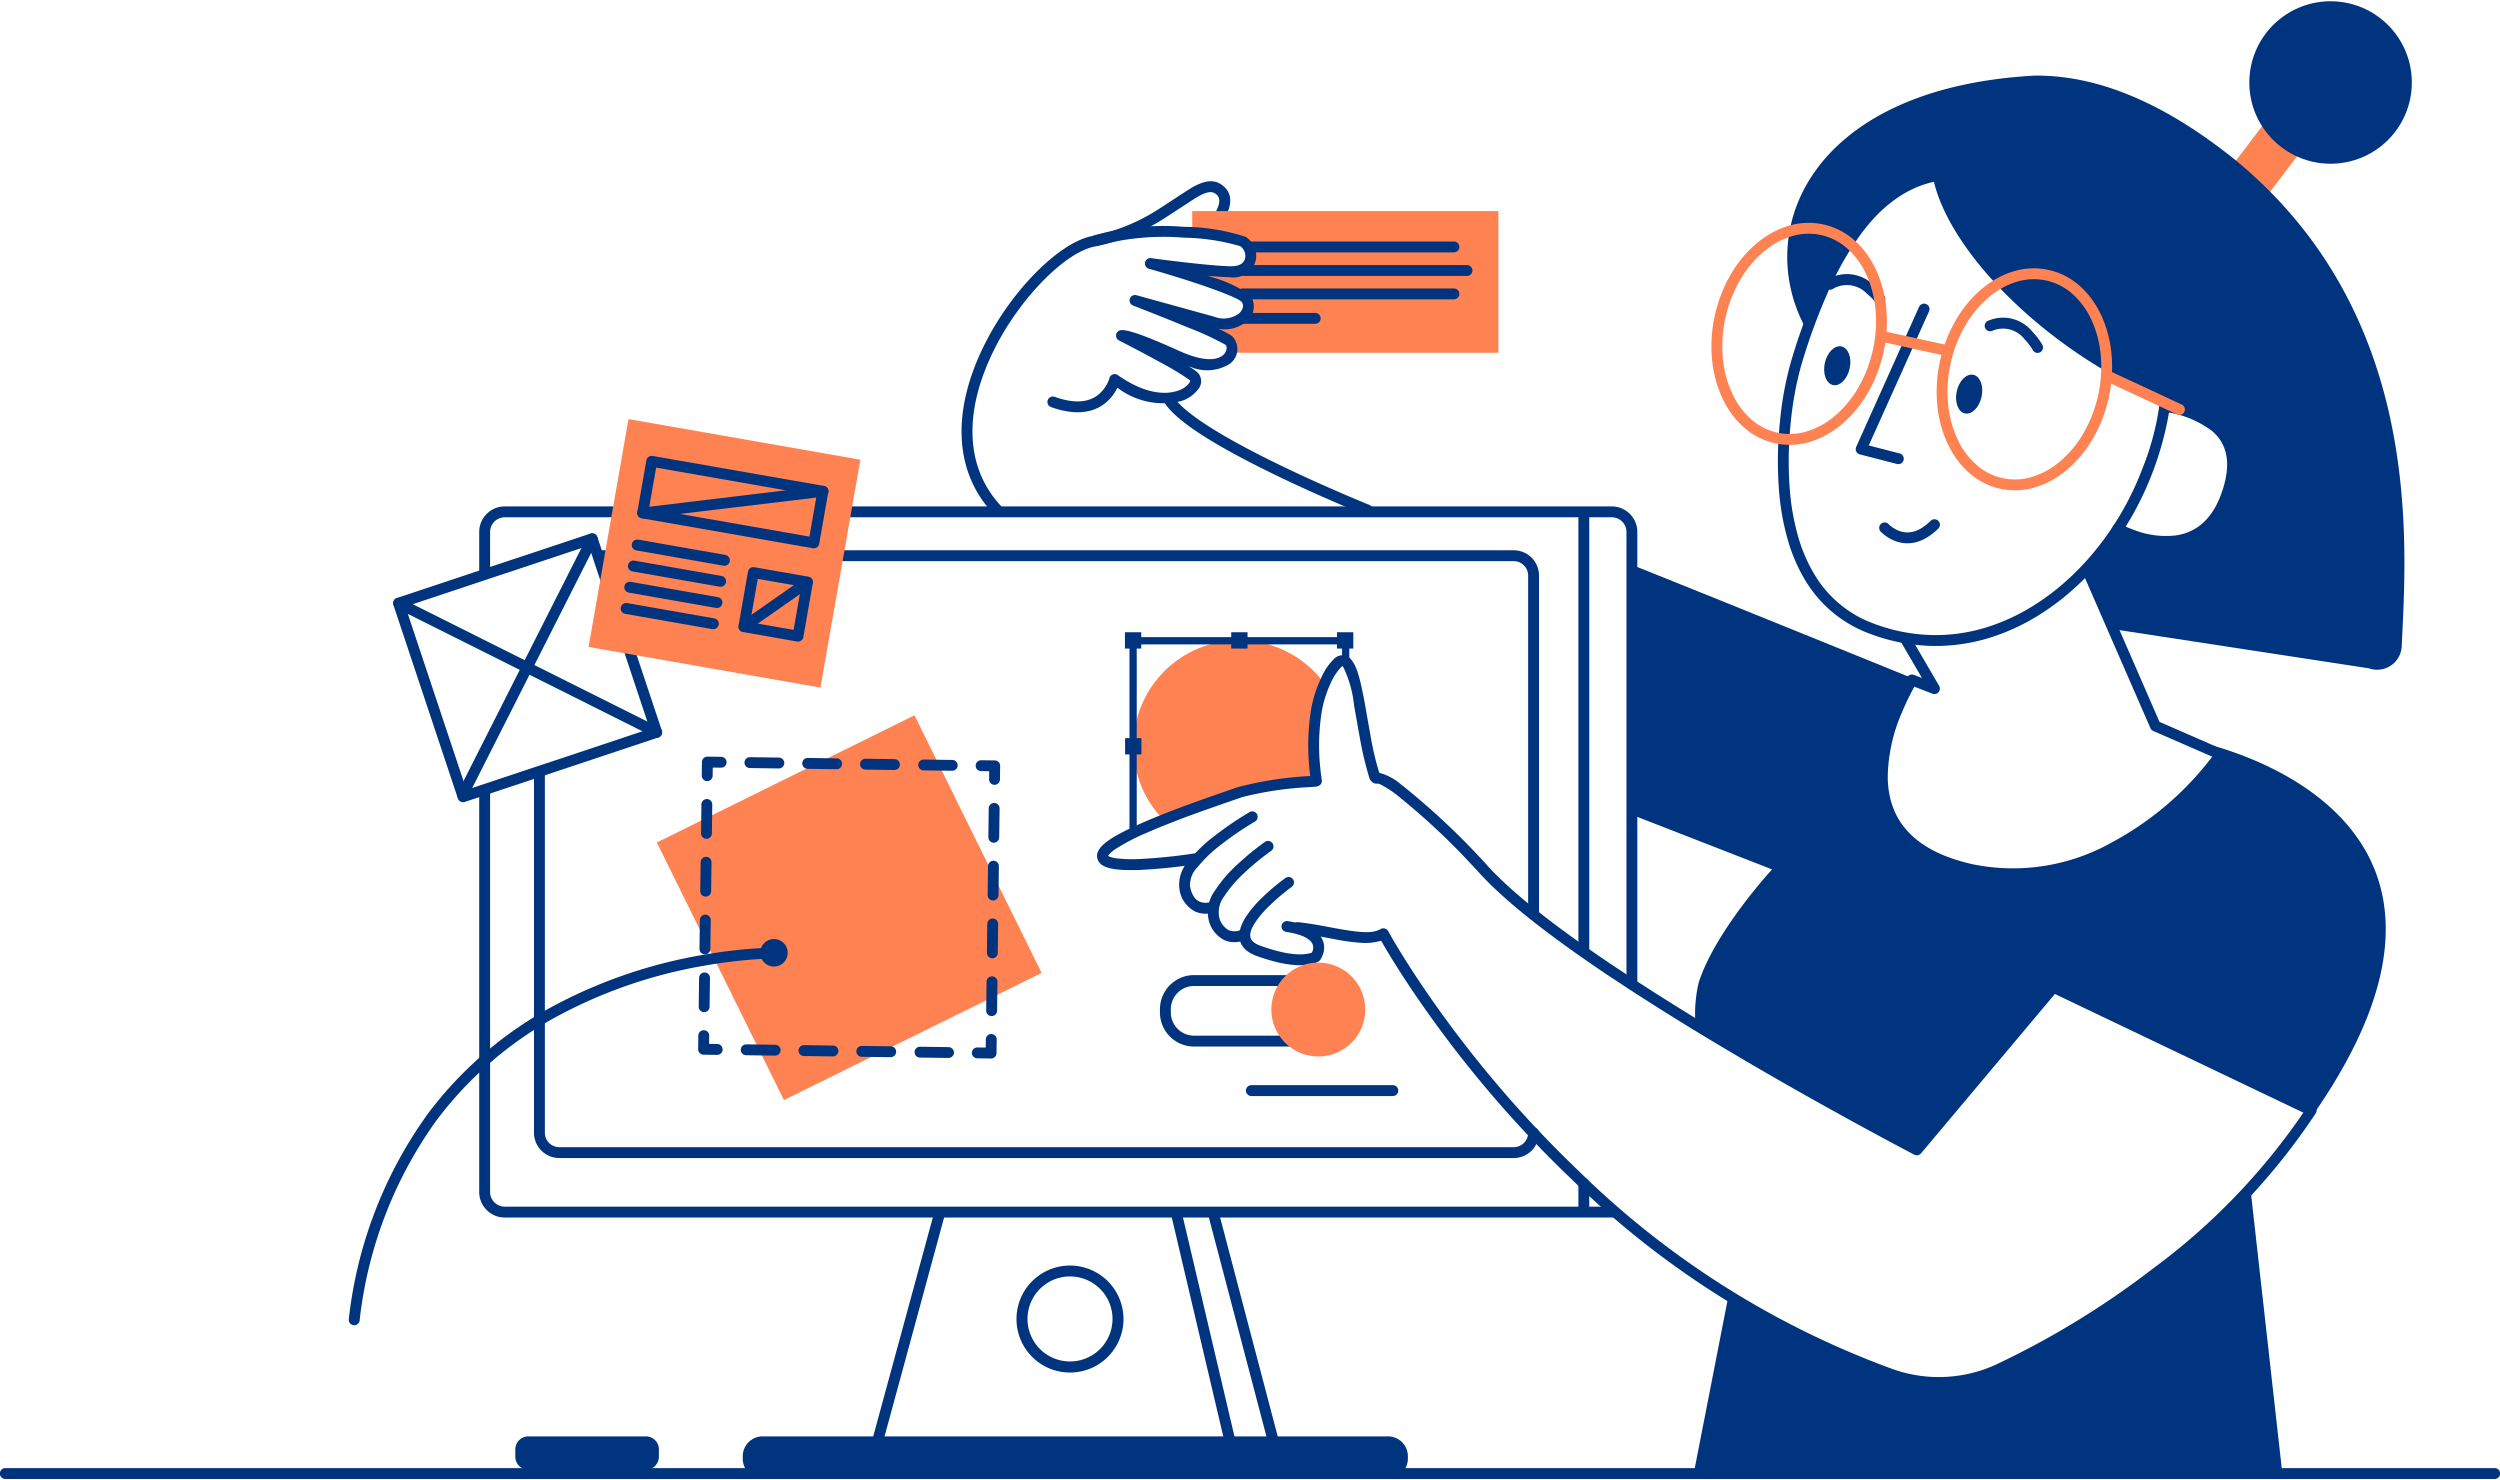 <svg xmlns="http://www.w3.org/2000/svg" width="211.159" height="124.966" viewBox="0 0 211.159 124.966">
  <g id="designer_outline" data-name="designer/outline" transform="translate(0.322)">
    <g id="designer_outline-2" data-name="designer/outline" transform="translate(-0.322 0.107)">
      <g id="designer_outline-3" data-name="designer_outline" transform="translate(0)">
        <g id="hand_with_text_1_" transform="translate(81.216 15.201)">
          <path id="hand_11_" d="M.215.07A.46.46,0,0,1,.849.215c.794,1.264,3.517,3.045,7.57,5.093C11.272,6.75,14.4,8.14,17.426,9.392a.459.459,0,1,1-.351.849C14.027,8.981,10.882,7.582,8,6.128L7.753,6C3.675,3.924.972,2.139.07.7A.459.459,0,0,1,.215.07Z" transform="translate(17.032 17.955)" fill="#01347e"/>
          <path id="hand_10_" d="M19.535.492C20.6-.1,21.4-.188,22.107.4c.817.683.737,1.685.053,2.825a.46.46,0,0,1-.788-.473c.48-.8.522-1.332.145-1.647-.347-.29-.761-.246-1.535.185l-.044.025c-.491.288-2.449,1.607-3.077,1.985a16.713,16.713,0,0,1-5.64,2.221C8.8,5.993,5,9.766,2.808,14.115.19,19.3.193,24.209,3.482,27.589a.46.46,0,0,1-.659.641C-.786,24.52-.789,19.2,1.987,13.7c2.311-4.578,6.3-8.545,9.061-9.077a15.812,15.812,0,0,0,5.339-2.106l.066-.04c.676-.416,2.584-1.7,3.058-1.972Z" transform="translate(0 0)" fill="#01347e"/>
          <path id="Path" d="M0,0V1.838a15.4,15.4,0,0,1,4.274.735c.965.551,1.118,2.634-1.134,2.558C2.283,5.1,1.134,4.993.015,4.87v.643a17.789,17.789,0,0,1,4.5,1.868c.8.934-.536,2.7-2.819,1.976L.015,8.9v.6a22.372,22.372,0,0,1,3.079,1.44.931.931,0,0,1,.2,1.026H25.861V0H0Z" transform="translate(19.484 2.518)" fill="#ff8253"/>
          <g id="lines_of_text_1_" transform="translate(23.298 5.09)">
            <path id="Path-2" data-name="Path" d="M6.5,0a.459.459,0,0,1,.027.918H.46A.459.459,0,0,1,.433,0H6.5Z" transform="translate(0.061 6.034)" fill="#01347e"/>
            <path id="Path-3" data-name="Path" d="M18.277,0A.459.459,0,0,1,18.3.918H.46A.459.459,0,0,1,.433,0H18.277Z" transform="translate(0 3.966)" fill="#01347e"/>
            <path id="Path-4" data-name="Path" d="M19.258,0a.459.459,0,0,1,.027.918H.46A.459.459,0,0,1,.433,0H19.258Z" transform="translate(0.123 1.991)" fill="#01347e"/>
            <path id="Path-5" data-name="Path" d="M17.756,0a.459.459,0,0,1,.027.918H.46A.459.459,0,0,1,.433,0H17.756Z" transform="translate(0.521 0)" fill="#01347e"/>
          </g>
          <g id="fingers_1_" transform="translate(7.258 3.802)">
            <path id="Path-6" data-name="Path" d="M3.978.76A21.649,21.649,0,0,1,11.432.041l.15.008a17.151,17.151,0,0,1,5.146.841A1.916,1.916,0,0,1,17.589,2.9,1.963,1.963,0,0,1,15.351,4.3L15.18,4.3c-.437-.019-.958-.056-1.548-.108l-.072-.006.354.124a10.762,10.762,0,0,1,3.163,1.471l.018.02a1.592,1.592,0,0,1-.3,2.247,2.835,2.835,0,0,1-2.307.622l-.058-.008.188.088a6.6,6.6,0,0,1,.954.518l.037.029a1.542,1.542,0,0,1-.26,2.353,3.612,3.612,0,0,1-3.3.216l-.1-.031.117.074a6,6,0,0,1,.555.391l.021.018a1.045,1.045,0,0,1,.087,1.445,2.805,2.805,0,0,1-1.479,1.014,6.383,6.383,0,0,1-5.273-1.083L5.9,13.644l-.035.071a3.886,3.886,0,0,1-.378.6l-.057.072C4.388,15.676,2.689,16.127.3,15.274a.459.459,0,1,1,.31-.865c2.021.723,3.307.382,4.1-.6a2.99,2.99,0,0,0,.415-.686c.028-.065.052-.125.071-.181l.014-.04c.012-.036.018-.059.02-.066a.46.46,0,0,1,.712-.264c1.957,1.386,3.72,1.752,5.023,1.333a1.919,1.919,0,0,0,1-.653.431.431,0,0,0,.087-.211v-.011a.008.008,0,0,0,0-.005l-.04-.033A23.283,23.283,0,0,0,9.541,11.5l-.392-.215c-.6-.329-1.247-.671-1.894-1.011l-.431-.225-.783-.405a.459.459,0,0,1-.02-.807.5.5,0,0,1,.152-.056L6.2,8.777c.464-.067,1.727.327,4.425,1.526l.546.245c1.788.809,3.008.842,3.616.373.375-.289.423-.764.242-.913a24.711,24.711,0,0,0-3.181-1.464l-.5-.208-.135-.055c-.786-.322-1.623-.657-2.465-.989l-.7-.276-.825-.321a.46.46,0,0,1,.261-.878l.027.007L14.049,7.63l.016,0a2.153,2.153,0,0,0,2.118-.271c.359-.323.426-.718.212-.969-.37-.435-3.978-1.71-7.833-2.8a.46.46,0,0,1,.159-.9l.751.1.093.012c.629.081,1.289.163,1.951.239l.409.046.6.065.416.043c.99.1,1.822.163,2.444.184.81.028,1.216-.245,1.308-.679a1,1,0,0,0-.418-1.02A17.927,17.927,0,0,0,11.533.966a21.039,21.039,0,0,0-7.268.667A.459.459,0,1,1,3.978.76Z" transform="translate(0 0)" fill="#01347e"/>
          </g>
        </g>
        <path id="shirt_4_" d="M50.158,15.605c-.6-.2-1.731-.475-3.187-.812l2.85,1.24c-4.428,6.08-12.563,11.608-21.019,9.725C15.933,22.9,23.3,10.521,23.746,9.74l1.9.75-.077-.153C24.221,9.786,6.312,2.512,0,0,.2.061.184,21.18.184,21.18l11.751,4.579s-4.78,5.161-6.2,9.556a11.776,11.776,0,0,0-.276,3.538C14.907,44.626,24.16,49.435,24.16,49.435L35.7,35.7,57.482,46.1c-6.634,10.582-19.549,18.791-26.519,21.93a12.057,12.057,0,0,1-8.947.368A69.026,69.026,0,0,1,8.258,61.717L5.316,76.771l49.7-.123L52.38,53.11C74.3,28.255,59.458,18.622,50.158,15.605Z" transform="translate(137.744 47.567)" fill="#01347e"/>
        <path id="neck_3_" d="M17.6.038a.46.46,0,0,1,.593.213L18.2.276,23.875,13.3l5.35,2.332a.459.459,0,0,1,.2.668l-.016.023a27.242,27.242,0,0,1-9.163,7.985A17.921,17.921,0,0,1,7.922,26.223C2.546,25.028.083,22.11,0,18.049a14.97,14.97,0,0,1,1.3-5.96c.255-.614.528-1.189.808-1.726.1-.2.2-.376.3-.547L2.47,9.7l.1-.168a.46.46,0,0,1,.539-.211l.027.009.676.262L2.094,6.648a.459.459,0,0,1,.142-.613L2.26,6.02a.46.46,0,0,1,.614.142l.015.024,2.375,4.074a.46.46,0,0,1-.54.668L4.7,10.919l-1.53-.592-.012.021c-.062.111-.124.226-.188.348l-.049.093c-.268.514-.529,1.065-.774,1.653A14.1,14.1,0,0,0,.921,18.031c.072,3.632,2.232,6.191,7.2,7.3a17.012,17.012,0,0,0,11.7-1.835A26.275,26.275,0,0,0,28.3,16.28l.031-.041-4.984-2.173a.46.46,0,0,1-.224-.209l-.014-.028L17.359.643A.459.459,0,0,1,17.6.038Z" transform="translate(158.524 47.566)" fill="#01347e"/>
        <g id="computer_screen_2_" transform="translate(40.476 42.666)">
          <path id="Path-7" data-name="Path" d="M5.378.339a.46.46,0,0,1,.893.215L6.265.58l-5.2,19.114H33.507L28.5.653A.459.459,0,0,1,28.8.1l.026-.008a.46.46,0,0,1,.554.3l.008.026,5.163,19.618a.459.459,0,0,1-.417.576H.46a.46.46,0,0,1-.45-.554l.006-.027Z" transform="translate(33.076 59.205)" fill="#01347e"/>
          <path id="Oval" d="M4.519,9.036A4.519,4.519,0,0,1,2.76.355,4.519,4.519,0,0,1,6.279,8.681,4.492,4.492,0,0,1,4.519,9.036Zm0-8.117a3.59,3.59,0,1,0,1.4.283A3.579,3.579,0,0,0,4.519.919Z" transform="translate(45.379 64.121)" fill="#01347e"/>
          <path id="Path-8" data-name="Path" d="M.354.012A.46.46,0,0,1,.9.328L.907.354,5.411,19.5a.46.46,0,0,1-.888.236l-.007-.026L.012.565A.459.459,0,0,1,.354.012Z" transform="translate(58.416 59.205)" fill="#01347e"/>
          <path id="Path-9" data-name="Path" d="M95.675,0a2.16,2.16,0,0,1,2.144,2.1V40.369a.46.46,0,0,1-.918.027V2.144A1.241,1.241,0,0,0,95.712.919H2.145A1.241,1.241,0,0,0,.92,2.106V5.544A.46.46,0,0,1,0,5.571V2.144A2.16,2.16,0,0,1,2.1,0H95.675Z" transform="translate(0 0)" fill="#01347e"/>
          <path id="Path-10" data-name="Path" d="M.46,0A.46.46,0,0,1,.918.432V34.366A1.241,1.241,0,0,0,2.107,35.59H95.67l.013,0h.01a1.038,1.038,0,0,1,.151-.012.459.459,0,0,1,.027.918h-.031l-.071.009a.639.639,0,0,1-.077.006H2.145A2.16,2.16,0,0,1,0,34.413V.459A.46.46,0,0,1,.46,0Z" transform="translate(0 23.554)" fill="#01347e"/>
          <path id="Path-11" data-name="Path" d="M77.689,0a2.139,2.139,0,0,1,2.144,2.1V30.767a.46.46,0,0,1-.918.027V2.144A1.22,1.22,0,0,0,77.727.919H.46A.459.459,0,0,1,.433,0H77.689Z" transform="translate(9.682 3.706)" fill="#01347e"/>
          <path id="Path-12" data-name="Path" d="M.46,0A.46.46,0,0,1,.918.432V30.843a1.22,1.22,0,0,0,1.187,1.225H82.745a1.22,1.22,0,0,0,1.225-1.187v-.038a.46.46,0,0,1,.919,0,2.139,2.139,0,0,1-2.1,2.143H2.145A2.139,2.139,0,0,1,0,30.891V.459A.46.46,0,0,1,.46,0Z" transform="translate(4.627 22.053)" fill="#01347e"/>
          <path id="Path-13" data-name="Path" d="M.46,0A.46.46,0,0,1,.918.432V2.358A.46.46,0,0,1,0,2.385V.459A.46.46,0,0,1,.46,0Z" transform="translate(92.841 56.725)" fill="#01347e"/>
          <path id="Path-14" data-name="Path" d="M.46,0A.46.46,0,0,1,.918.432V37.107A.46.46,0,0,1,0,37.134V.459A.46.46,0,0,1,.46,0Z" transform="translate(92.841 0.459)" fill="#01347e"/>
        </g>
        <g id="circle_1_" transform="translate(95.016 53.294)">
          <g id="Group" transform="translate(0.015 0)">
            <path id="Path-15" data-name="Path" d="M15.259,11.853C11.4,11.9,5.806,13.6,2.5,15.115a8.926,8.926,0,1,1,13.6-11.5C14.585,5.973,15.458,9.817,15.259,11.853Z" transform="translate(0.72 0.704)" fill="#ff8253"/>
            <rect id="Rectangle" width="1.379" height="1.378" transform="translate(0 8.944)" fill="#01347e"/>
            <rect id="Rectangle-2" data-name="Rectangle" width="1.379" height="1.378" transform="translate(8.962)" fill="#01347e"/>
          </g>
          <path id="Path-16" data-name="Path" d="M18.262,0a.306.306,0,0,1,.306.283V2.1a.306.306,0,0,1-.612.023V.612H.613V16.54a.306.306,0,0,1-.284.305H.306A.306.306,0,0,1,0,16.562V.306A.306.306,0,0,1,.284,0H18.262Z" transform="translate(0.383 0.413)" fill="#01347e"/>
          <rect id="Rectangle-3" data-name="Rectangle" width="1.379" height="1.378" transform="translate(0 0)" fill="#01347e"/>
          <rect id="Rectangle-4" data-name="Rectangle" width="1.379" height="1.378" transform="translate(17.909 0)" fill="#01347e"/>
        </g>
        <path id="keyboard_2_" d="M54.494,3.568H1.685A1.68,1.68,0,0,1,0,1.884v-.2A1.68,1.68,0,0,1,1.685,0H54.494a1.68,1.68,0,0,1,1.685,1.685v.2A1.69,1.69,0,0,1,54.494,3.568Z" transform="translate(62.736 121.214)" fill="#01347e"/>
        <g id="hand_5_" transform="translate(92.66 55.24)">
          <path id="Path-17" data-name="Path" d="M2.244.245A.954.954,0,0,1,3.679.429c.445.565.727,1.6,1.116,3.739l.392,2.215.052.287a25.625,25.625,0,0,0,.824,3.474.46.46,0,0,1-.871.293L5.147,10.3a27.469,27.469,0,0,1-.811-3.46l-.1-.534c-.1-.585-.281-1.6-.316-1.788l-.049-.271a9.668,9.668,0,0,0-.9-3.231L2.914.942c-.026-.032-.033-.03-.069,0l-.04.032A4.681,4.681,0,0,0,1.83,2.508a9.281,9.281,0,0,0-.736,2.555,18.446,18.446,0,0,0-.059,4.621l.019.174c.016.142.033.273.049.395l.026.18.018.117a.46.46,0,0,1-.906.156l-.018-.113c-.006-.039-.013-.086-.02-.139-.028-.2-.056-.424-.082-.674A19.325,19.325,0,0,1,.186,4.924,10.176,10.176,0,0,1,1,2.116l.075-.157A4.885,4.885,0,0,1,2.244.245Z" transform="translate(17.839 0)" fill="#01347e"/>
          <path id="hand_7_" d="M9.619,1.741,11.87.96A29.842,29.842,0,0,1,18.346,0a.459.459,0,1,1,.069.916l-.483.038a28.75,28.75,0,0,0-5.664.84l-2.4.832-.612.217c-.869.309-1.674.6-2.443.9l-.342.132c-.788.306-1.508.6-2.155.882l-.138.06A17.438,17.438,0,0,0,1.615,6.145,2.835,2.835,0,0,0,1,6.663a.615.615,0,0,0-.059.087l0,.009.007.005A.5.5,0,0,0,1,6.8l.024.012a2.212,2.212,0,0,0,.572.149,11.4,11.4,0,0,0,2.038.061,45.2,45.2,0,0,0,4.78-.5.459.459,0,1,1,.14.908l-.35.053a44.846,44.846,0,0,1-4.533.461l-.248.009C1.446,8.006.317,7.807.054,7.06-.29,6.09,1.026,5.2,3.805,3.977c.788-.348,1.683-.711,2.677-1.092.9-.343,1.838-.687,2.871-1.051Z" transform="translate(0 10.184)" fill="#01347e"/>
          <path id="hand_6_" d="M7.308,0h.018A4.594,4.594,0,0,1,9.239,1.039l.163.122a61.338,61.338,0,0,1,6.715,6.286l.1.107.014.015c2.048,2.351,5.8,5.322,10.923,8.759l.156.1c1.947,1.3,4.068,2.657,6.335,4.051,4.073,2.5,8.428,5.024,12.793,7.44l.485.268c1.453.8,2.81,1.539,4.043,2.2l.843.45.822.434,11.3-13.454a.46.46,0,0,1,.523-.131l.027.012,21.77,10.4a.459.459,0,0,1,.192.658A54.417,54.417,0,0,1,73.205,42.642a72.952,72.952,0,0,1-13.482,8.222,12.513,12.513,0,0,1-9.288.382A75.02,75.02,0,0,1,23.522,34.27,97.369,97.369,0,0,1,11.4,20.221c-1.19-1.677-2.214-3.235-3.071-4.634l-.187-.308q-.272-.45-.492-.83l-.152-.264-.038.013a4.8,4.8,0,0,1-1.785.156l-.089-.006a18.168,18.168,0,0,1-2.167-.319L2.39,13.838c-.231-.043-.419-.076-.608-.109l-.052-.009c-.492-.083-.919-.144-1.318-.185a.459.459,0,1,1,.093-.914c.386.039.793.1,1.252.172l.232.039c.228.039.46.082.768.139l.49.092c2.52.47,3.456.532,4.172.16l.048-.026a.46.46,0,0,1,.613.159l.019.033.057.1q.068.121.159.281l.173.3q.271.464.62,1.035c.847,1.382,1.86,2.922,3.037,4.582A96.458,96.458,0,0,0,24.157,33.605,74.115,74.115,0,0,0,50.74,50.38a11.594,11.594,0,0,0,8.606-.353,72.044,72.044,0,0,0,13.3-8.115A54.5,54.5,0,0,0,85.266,28.894l.122-.188L64.407,18.685,53.1,32.149a.46.46,0,0,1-.538.125l-.026-.013-.6-.317-.852-.452-.714-.381c-1.191-.638-2.494-1.347-3.884-2.114-4.539-2.5-9.078-5.124-13.316-7.73-2.182-1.342-4.229-2.647-6.119-3.906L26.8,17.2c-5.16-3.453-8.97-6.45-11.13-8.875l-.124-.141-.295-.307A57.871,57.871,0,0,0,8.746,1.817l-.052-.039A7.95,7.95,0,0,0,7.466,1,1.735,1.735,0,0,0,7.3.93L7.265.919H7.078A.46.46,0,0,1,6.619.486V.459A.46.46,0,0,1,7.051,0h.257Z" transform="translate(16.496 9.923)" fill="#01347e"/>
          <path id="Path-18" data-name="Path" d="M6.594.23a.459.459,0,0,1-.145.613L6.227.975,6.188,1c-.192.116-.407.25-.639.4-.661.426-1.322.889-1.938,1.37A11.844,11.844,0,0,0,1.543,4.745,2.156,2.156,0,0,0,.934,6.289c.14.775.437,1.179.837,1.344a1.347,1.347,0,0,0,.777.057l.058-.013.041-.011a.459.459,0,1,1,.3.87l-.04.013c-.045.013-.1.028-.174.043a2.235,2.235,0,0,1-1.31-.109,2.48,2.48,0,0,1-1.39-2.03A2.948,2.948,0,0,1,.814,4.185,12.679,12.679,0,0,1,3.045,2.045c.639-.5,1.323-.978,2.006-1.418L5.227.514c.144-.091.281-.176.409-.255L5.865.121l.1-.06A.46.46,0,0,1,6.594.23Z" transform="translate(6.915 13.185)" fill="#01347e"/>
          <path id="Path-19" data-name="Path" d="M5.482.2a.459.459,0,0,1-.115.64L5.238.929,5.176.974c-.155.113-.328.244-.515.39C4.128,1.779,3.595,2.23,3.1,2.7A10.546,10.546,0,0,0,1.414,4.659,2.243,2.243,0,0,0,.954,6.3a1.652,1.652,0,0,0,.855,1.249,1.3,1.3,0,0,0,.819.031c.052-.014.092-.026.115-.035l.018-.007a.459.459,0,1,1,.365.843,1.911,1.911,0,0,1-.267.088,2.182,2.182,0,0,1-1.4-.071A2.532,2.532,0,0,1,.063,6.53,3.06,3.06,0,0,1,.635,4.172,11.4,11.4,0,0,1,2.466,2.033c.52-.492,1.075-.962,1.63-1.395L4.239.528c.14-.108.272-.207.394-.3l.1-.07.112-.08A.46.46,0,0,1,5.482.2Z" transform="translate(9.339 15.682)" fill="#01347e"/>
          <path id="Path-20" data-name="Path" d="M4.53.192a.459.459,0,0,1-.082.623L4.306.921,4.275.944c-.123.092-.26.2-.408.317-.422.338-.845.7-1.238,1.082A9.078,9.078,0,0,0,1.376,3.787C.681,4.833.753,5.429,1.77,5.8c2.067.75,3.443.859,4.252.62l.052-.016.052-.018.016-.034.011-.024a.8.8,0,0,0,0-.726c-.231-.416-.913-.771-2.2-.968a.459.459,0,1,1,.139-.908c1.542.235,2.471.719,2.866,1.43A1.689,1.689,0,0,1,7,6.688,1.775,1.775,0,0,1,6.832,7a.46.46,0,0,1-.121.119,1.614,1.614,0,0,1-.428.183c-1.014.3-2.587.174-4.827-.638-1.675-.612-1.83-1.9-.845-3.386a9.94,9.94,0,0,1,1.38-1.6c.415-.4.858-.784,1.3-1.138C3.4.455,3.509.372,3.607.3L3.755.185l.134-.1A.46.46,0,0,1,4.53.192Z" transform="translate(12.018 18.729)" fill="#01347e"/>
        </g>
        <path id="line_8_" d="M210.7,0a.459.459,0,0,1,.027.918H.46A.459.459,0,0,1,.433,0H210.7Z" transform="translate(0 123.894)" fill="#01347e"/>
        <g id="head_3_" transform="translate(142.783)">
          <path id="face_3_" d="M13.327,40.327h0a15.743,15.743,0,0,1-5.565-1.036,10.6,10.6,0,0,1-5.381-4.4,14.021,14.021,0,0,1-1.5-3.383,20.923,20.923,0,0,1-.764-4.06,32.1,32.1,0,0,1,.059-6.062,28.244,28.244,0,0,1,.951-5.136l.09-.3A50.021,50.021,0,0,1,3.63,9.542,26.056,26.056,0,0,1,6.382,4.854a16.2,16.2,0,0,1,1.5-1.73,12.381,12.381,0,0,1,1.59-1.337A10.219,10.219,0,0,1,11.152.83,9.411,9.411,0,0,1,12.915.24,9.818,9.818,0,0,1,15.09,0,12.691,12.691,0,0,1,18.2.411a25.168,25.168,0,0,1,4.521,1.682l.262.121c.287.133,1.065.5,1.483.7l.048.022.5.234c.466.217.838.382,1.169.52l.178.073c3.223,1.3,5.538,4.266,6.517,8.347a18.618,18.618,0,0,1,.463,3.1,22.122,22.122,0,0,1-.039,3.349,26.547,26.547,0,0,1-1.659,7.123,26.025,26.025,0,0,1-1.672,3.565A25.78,25.78,0,0,1,27.8,32.488,24.05,24.05,0,0,1,25.212,35.3a21.262,21.262,0,0,1-2.938,2.277,17.955,17.955,0,0,1-4.37,2.052A15.5,15.5,0,0,1,13.327,40.327ZM15.09.919a8.9,8.9,0,0,0-1.971.216,8.488,8.488,0,0,0-1.643.557A9.423,9.423,0,0,0,9.9,2.611,11.7,11.7,0,0,0,8.4,3.9,15.663,15.663,0,0,0,6.978,5.587a25.866,25.866,0,0,0-2.634,4.595,50.722,50.722,0,0,0-2.338,6.331l-.027.09a27.754,27.754,0,0,0-.9,4.943,31.131,31.131,0,0,0-.051,5.814,20.034,20.034,0,0,0,.713,3.827,13.161,13.161,0,0,0,1.388,3.165,9.71,9.71,0,0,0,4.953,4.08,14.826,14.826,0,0,0,5.241.977,14.589,14.589,0,0,0,4.318-.662A17.037,17.037,0,0,0,21.778,36.8,20.347,20.347,0,0,0,24.6,34.615a23.136,23.136,0,0,0,2.488-2.7,24.862,24.862,0,0,0,2.086-3.119,25.1,25.1,0,0,0,1.611-3.435A22.665,22.665,0,0,0,32.01,12.447a14.409,14.409,0,0,0-.871-2.619,11.527,11.527,0,0,0-1.3-2.228,9.523,9.523,0,0,0-1.715-1.762,8.659,8.659,0,0,0-2.108-1.222c-.375-.152-.773-.326-1.291-.566l-.352-.164-.35-.165-.006,0-.958-.453-.59-.276A24.823,24.823,0,0,0,17.975,1.3,11.788,11.788,0,0,0,15.09.919Z" transform="translate(7.382 14.127)" fill="#01347e"/>
          <g id="hair_6_" transform="translate(8.174)">
            <rect id="Rectangle-5" data-name="Rectangle" width="3.889" height="6.861" transform="translate(40.701 9.771) rotate(37.258)" fill="#ff8253"/>
            <ellipse id="Oval-2" data-name="Oval" cx="6.863" cy="6.861" rx="6.863" ry="6.861" transform="translate(39.029)" fill="#01347e"/>
            <path id="hair_7_" d="M37.895,7.168C32.916,3.155,27.125-.045,20.92,0,1.785,1.042-3.01,13.293,1.663,21.533h0c3.11-8.79,6.879-12.175,10.632-13C13.536,14.993,22.33,23.6,31.951,27.459l-.046.276c2.773.7,6.848,2.558,5.316,7.351-2.114,6.631-8.564,3.706-9.376,3.308a23.436,23.436,0,0,1-2.467,3.139L27.814,46.8l21.31,3.262A2.078,2.078,0,0,0,51.9,48.21C52.3,39.527,53.813,20.307,37.895,7.168Z" transform="translate(0 6.278)" fill="#01347e"/>
          </g>
          <path id="ear_3_" d="M4.007.373A.46.46,0,0,1,4.544.008a9.184,9.184,0,0,1,4.5,1.855c1.517,1.326,1.975,3.273,1.141,5.888-.875,2.731-2.511,4.168-4.661,4.5a8.235,8.235,0,0,1-3.982-.487C1.195,11.641.88,11.511.6,11.38l-.119-.057c-.11-.053-.192-.1-.244-.125a.459.459,0,0,1,.421-.816l.1.052.085.043.147.071c.255.119.543.239.857.35a7.36,7.36,0,0,0,3.535.445c1.8-.277,3.155-1.467,3.925-3.871.727-2.279.359-3.842-.87-4.917A8.4,8.4,0,0,0,4.372.911.459.459,0,0,1,4.007.373Z" transform="translate(35.651 33.768)" fill="#01347e"/>
          <path id="mouth_3_" d="M4.337.13a.46.46,0,1,1,.641.658C3.495,2.232,2,2.3.743,1.513a3.454,3.454,0,0,1-.449-.332A2.249,2.249,0,0,1,.12,1.014.46.46,0,0,1,.779.374L.823.419C.84.436.866.46.9.49a2.54,2.54,0,0,0,.329.243C2.149,1.306,3.175,1.261,4.337.13Z" transform="translate(15.934 43.769)" fill="#01347e"/>
          <path id="nose_3_" d="M5.357.271a.46.46,0,0,1,.849.351L6.2.648,1.1,11.989l2.613.675a.459.459,0,0,1,.336.533l-.006.026a.46.46,0,0,1-.534.336l-.026-.006L.345,12.742a.459.459,0,0,1-.315-.608l.01-.025Z" transform="translate(13.958 25.529)" fill="#01347e"/>
          <path id="eyebrow_3_" d="M.275.283a3.171,3.171,0,0,1,3.738.9,5.833,5.833,0,0,1,.636.774l.052.077c.083.124.142.223.177.288a.46.46,0,0,1-.794.462l-.045-.078-.01-.017c-.038-.063-.084-.135-.138-.212a4.923,4.923,0,0,0-.535-.652,2.284,2.284,0,0,0-2.711-.7A.459.459,0,1,1,.275.283Z" transform="translate(24.85 26.71)" fill="#01347e"/>
          <path id="eyebrow_2_" d="M.219.481A3.208,3.208,0,0,1,4.157.95a5.894,5.894,0,0,1,.654.624l.06.068c.085.1.148.176.186.229a.46.46,0,0,1-.722.567L4.274,2.36c-.041-.051-.09-.108-.146-.171a4.983,4.983,0,0,0-.552-.527A2.327,2.327,0,0,0,.7,1.264.459.459,0,1,1,.219.481Z" transform="translate(11.323 23.033)" fill="#01347e"/>
          <ellipse id="eye_4_" cx="1.669" cy="1.073" rx="1.669" ry="1.073" transform="matrix(0.214, -0.977, 0.977, 0.214, 22.133, 34.582)" fill="#01347e"/>
          <ellipse id="eye_II_4_" cx="1.669" cy="1.073" rx="1.669" ry="1.073" transform="matrix(0.214, -0.977, 0.977, 0.214, 10.992, 32.186)" fill="#01347e"/>
          <g id="glasses_3_" transform="translate(0 17.264)">
            <path id="Oval-3" data-name="Oval" d="M9.465,14.584a11.9,11.9,0,0,1-3.674-.569,9.974,9.974,0,0,1-3.01-1.556,8.152,8.152,0,0,1-1.158-1.077,6.967,6.967,0,0,1-.876-1.239,5.817,5.817,0,0,1,0-5.7A6.964,6.964,0,0,1,1.622,3.2,8.148,8.148,0,0,1,2.78,2.123,9.97,9.97,0,0,1,5.79.568a12.156,12.156,0,0,1,7.348,0,9.974,9.974,0,0,1,3.01,1.556A8.152,8.152,0,0,1,17.306,3.2a6.967,6.967,0,0,1,.876,1.239,5.817,5.817,0,0,1,0,5.7,6.964,6.964,0,0,1-.875,1.239,8.148,8.148,0,0,1-1.158,1.077,9.97,9.97,0,0,1-3.009,1.555A11.9,11.9,0,0,1,9.465,14.584Zm0-13.665a11.007,11.007,0,0,0-3.336.505A9.09,9.09,0,0,0,3.413,2.8,6.637,6.637,0,0,0,1.587,4.824a4.888,4.888,0,0,0,0,4.934,6.64,6.64,0,0,0,1.826,2.027A9.094,9.094,0,0,0,6.129,13.16a11.265,11.265,0,0,0,6.672,0,9.09,9.09,0,0,0,2.715-1.373A6.637,6.637,0,0,0,17.342,9.76a4.888,4.888,0,0,0,0-4.934A6.64,6.64,0,0,0,15.515,2.8,9.094,9.094,0,0,0,12.8,1.425,11.009,11.009,0,0,0,9.464.919Z" transform="translate(19.023 22.314) rotate(-77.397)" fill="#ff8253"/>
            <path id="Oval-4" data-name="Oval" d="M9.465,14.584a11.9,11.9,0,0,1-3.674-.569,9.974,9.974,0,0,1-3.01-1.556,8.152,8.152,0,0,1-1.158-1.077,6.967,6.967,0,0,1-.876-1.239,5.817,5.817,0,0,1,0-5.7A6.964,6.964,0,0,1,1.622,3.2,8.148,8.148,0,0,1,2.78,2.123,9.97,9.97,0,0,1,5.79.568a12.156,12.156,0,0,1,7.348,0,9.974,9.974,0,0,1,3.01,1.556A8.152,8.152,0,0,1,17.306,3.2a6.967,6.967,0,0,1,.876,1.239,5.817,5.817,0,0,1,0,5.7,6.964,6.964,0,0,1-.875,1.239,8.148,8.148,0,0,1-1.158,1.077,9.97,9.97,0,0,1-3.009,1.555A11.9,11.9,0,0,1,9.465,14.584Zm0-13.665a11.007,11.007,0,0,0-3.336.505A9.09,9.09,0,0,0,3.413,2.8,6.637,6.637,0,0,0,1.587,4.824a4.888,4.888,0,0,0,0,4.934,6.64,6.64,0,0,0,1.826,2.027A9.094,9.094,0,0,0,6.129,13.16a11.265,11.265,0,0,0,6.672,0,9.09,9.09,0,0,0,2.715-1.373A6.637,6.637,0,0,0,17.342,9.76a4.888,4.888,0,0,0,0-4.934A6.64,6.64,0,0,0,15.515,2.8,9.094,9.094,0,0,0,12.8,1.425,11.009,11.009,0,0,0,9.464.919Z" transform="translate(0 18.473) rotate(-77.397)" fill="#ff8253"/>
            <path id="Path-21" data-name="Path" d="M.011.361A.46.46,0,0,1,.532.006L.558.011l5.3,1.164a.459.459,0,0,1-.171.9l-.027-.005L.361.908A.459.459,0,0,1,.011.361Z" transform="translate(15.934 10.624)" fill="#ff8253"/>
            <path id="Path-22" data-name="Path" d="M.043.266A.46.46,0,0,1,.628.032L.654.043,6.475,2.754a.459.459,0,0,1-.362.844l-.026-.011L.266.876A.459.459,0,0,1,.043.266Z" transform="translate(35.008 14.039)" fill="#ff8253"/>
          </g>
        </g>
        <g id="square_2_" transform="translate(29.461 60.31)">
          <rect id="Rectangle-6" data-name="Rectangle" width="24.27" height="24.264" transform="translate(58.517 21.76) rotate(153.737)" fill="#ff8253"/>
          <g id="Group-2" data-name="Group" transform="translate(29.507 3.49)">
            <path id="Path-23" data-name="Path" d="M.481,0A.46.46,0,0,1,.934.439V.466l-.009.689.69.009a.46.46,0,0,1,.453.439v.027a.46.46,0,0,1-.439.453H1.6L.453,2.067A.46.46,0,0,1,0,1.629V1.6L.015.453A.46.46,0,0,1,.481,0Z" transform="translate(0 23.109)" fill="#01347e"/>
            <path id="Path-24" data-name="Path" d="M17.549,1.148h-.006L15.1,1.115A.459.459,0,0,1,15.107.2h.006l2.441.033a.459.459,0,0,1,.453.465A.461.461,0,0,1,17.549,1.148Zm-4.883-.065H12.66L10.219,1.05a.459.459,0,0,1,.006-.919h.006l2.441.033a.46.46,0,0,1,.453.465A.461.461,0,0,1,12.666,1.082ZM7.784,1.017H7.778L5.336.984A.459.459,0,0,1,5.342.065h.006L7.79.1a.459.459,0,0,1,.453.465A.461.461,0,0,1,7.784,1.017ZM2.9.952H2.895L.454.919A.46.46,0,0,1,0,.453.461.461,0,0,1,.46,0H.466L2.907.033A.459.459,0,0,1,2.9.952Z" transform="translate(3.6 24.304)" fill="#01347e"/>
            <path id="Path-25" data-name="Path" d="M1.63,0a.46.46,0,0,1,.453.439V.466L2.068,1.614a.46.46,0,0,1-.439.453H1.6L.453,2.052a.459.459,0,0,1-.015-.918H.466l.689.009L1.164.453A.46.46,0,0,1,1.6,0Z" transform="translate(23.134 23.431)" fill="#01347e"/>
            <path id="Path-26" data-name="Path" d="M.46,18H.454A.46.46,0,0,1,0,17.537L.031,15.1a.461.461,0,0,1,.459-.454H.5a.46.46,0,0,1,.454.465l-.031,2.44A.461.461,0,0,1,.46,18Zm.061-4.881H.515a.46.46,0,0,1-.454-.465l.031-2.44a.461.461,0,0,1,.459-.454H.557a.46.46,0,0,1,.454.465L.981,12.668A.461.461,0,0,1,.521,13.121ZM.582,8.24H.577a.46.46,0,0,1-.454-.465l.031-2.44a.461.461,0,0,1,.459-.454H.619a.46.46,0,0,1,.454.465l-.031,2.44A.461.461,0,0,1,.582,8.24ZM.644,3.359H.638a.46.46,0,0,1-.454-.465L.215.454A.461.461,0,0,1,.674,0H.68a.46.46,0,0,1,.454.465L1.1,2.906A.461.461,0,0,1,.644,3.359Z" transform="translate(24.328 3.913)" fill="#01347e"/>
            <path id="Path-27" data-name="Path" d="M.466,0,1.615.015a.46.46,0,0,1,.453.439V.481L2.053,1.629a.46.46,0,0,1-.919.015V1.617L1.143.928.453.919A.46.46,0,0,1,0,.48V.453A.46.46,0,0,1,.439,0Z" transform="translate(23.44 0.306)" fill="#01347e"/>
            <path id="Path-28" data-name="Path" d="M17.549,1.148h-.006L15.1,1.115A.459.459,0,0,1,15.107.2h.006l2.441.033a.459.459,0,0,1,.453.465A.461.461,0,0,1,17.549,1.148Zm-4.883-.065H12.66L10.219,1.05a.459.459,0,0,1,.006-.919h.006l2.441.033a.46.46,0,0,1,.453.465A.461.461,0,0,1,12.666,1.082ZM7.784,1.017H7.778L5.336.984A.459.459,0,0,1,5.342.065h.006L7.79.1a.459.459,0,0,1,.453.465A.461.461,0,0,1,7.784,1.017ZM2.9.952H2.895L.454.919A.46.46,0,0,1,0,.453.461.461,0,0,1,.46,0H.466L2.907.033A.459.459,0,0,1,2.9.952Z" transform="translate(3.914 0.047)" fill="#01347e"/>
            <path id="Path-29" data-name="Path" d="M.481,0,1.63.015a.459.459,0,0,1,.015.918H1.618L.928.925l-.009.689a.46.46,0,0,1-.439.453H.453A.46.46,0,0,1,0,1.629V1.6L.015.453A.46.46,0,0,1,.454,0Z" transform="translate(0.306 0)" fill="#01347e"/>
            <path id="Path-30" data-name="Path" d="M.46,18H.454A.46.46,0,0,1,0,17.536L.033,15.1a.461.461,0,0,1,.459-.453H.5a.459.459,0,0,1,.453.465L.919,17.549A.461.461,0,0,1,.46,18Zm.065-4.881H.519a.46.46,0,0,1-.453-.466L.1,10.215a.461.461,0,0,1,.459-.453H.564a.459.459,0,0,1,.453.465l-.033,2.44A.461.461,0,0,1,.525,13.121ZM.59,8.24H.584a.46.46,0,0,1-.453-.466l.033-2.44a.461.461,0,0,1,.46-.453H.629a.46.46,0,0,1,.453.466L1.05,7.787A.461.461,0,0,1,.59,8.24ZM.656,3.359H.649A.459.459,0,0,1,.2,2.894L.229.453A.461.461,0,0,1,.688,0H.694a.459.459,0,0,1,.453.466l-.033,2.44A.461.461,0,0,1,.656,3.359Z" transform="translate(0.047 3.583)" fill="#01347e"/>
          </g>
          <g id="Group-3" data-name="Group" transform="translate(0 18.896)">
            <path id="Path-31" data-name="Path" d="M35.8,0h.179a.459.459,0,0,1,.016.918h-.2q-.151,0-.343.007l-.2.007c-.3.011-.633.029-1,.055-1.233.087-2.6.247-4.052.5A40.707,40.707,0,0,0,18.2,5.477,31.479,31.479,0,0,0,7.395,14.6,35.638,35.638,0,0,0,.915,31.486.46.46,0,0,1,0,31.365,36.552,36.552,0,0,1,6.657,14.051,32.394,32.394,0,0,1,17.774,4.664,41.614,41.614,0,0,1,30.056.58C31.545.324,32.937.161,34.2.072c.414-.029.791-.049,1.128-.06l.205-.006Z" transform="translate(0 0.735)" fill="#01347e"/>
            <ellipse id="Oval-5" data-name="Oval" cx="1.164" cy="1.164" rx="1.164" ry="1.164" transform="translate(34.746 0)" fill="#01347e"/>
          </g>
        </g>
        <path id="mouse_1_" d="M11.031,2.818H1.1A1.1,1.1,0,0,1,0,1.715V1.1A1.1,1.1,0,0,1,1.1,0h9.928a1.1,1.1,0,0,1,1.1,1.1v.613A1.1,1.1,0,0,1,11.031,2.818Z" transform="translate(43.525 121.214)" fill="#01347e"/>
        <g id="picture_2_" transform="translate(33.081 44.817)">
          <path id="Rectangle-7" data-name="Rectangle" d="M17.7,18.151l-17.235,0a.46.46,0,0,1-.46-.46L0,.459A.46.46,0,0,1,.459,0L17.695,0a.46.46,0,0,1,.46.459l0,17.23A.46.46,0,0,1,17.7,18.151ZM.919.919l0,16.311,16.316,0,0-16.311Z" transform="matrix(0.949, -0.316, 0.316, 0.949, 0, 5.732)" fill="#01347e"/>
          <path id="Path-32" data-name="Path" d="M11,.252a.46.46,0,0,1,.832.39l-.012.025L.87,22.306a.46.46,0,0,1-.832-.39l.012-.025Z" transform="translate(5.526 0.13)" fill="#01347e"/>
          <path id="Path-33" data-name="Path" d="M.049.254A.46.46,0,0,1,.64.037L.665.049l21.785,10.9a.459.459,0,0,1-.386.833l-.025-.012L.254.87A.459.459,0,0,1,.049.254Z" transform="translate(0.133 5.567)" fill="#01347e"/>
        </g>
        <g id="layout_2_" transform="translate(49.712 35.291)">
          <rect id="Rectangle-8" data-name="Rectangle" width="19.884" height="19.54" transform="translate(3.371 0) rotate(9.933)" fill="#ff8253"/>
          <g id="Group-4" data-name="Group" transform="translate(2.714 3.034)">
            <g id="Group-5" data-name="Group" transform="translate(9.872 9.398)">
              <path id="Rectangle-9" data-name="Rectangle" d="M5.1,5.559H.46A.46.46,0,0,1,0,5.1V.46A.46.46,0,0,1,.46,0H5.1a.46.46,0,0,1,.46.459V5.1A.46.46,0,0,1,5.1,5.559ZM.919.919V4.641H4.642V.919Z" transform="translate(0.959 0) rotate(9.933)" fill="#01347e"/>
              <path id="Path-34" data-name="Path" d="M5.558.083a.46.46,0,0,1,.55.735L6.085.836.723,4.588a.46.46,0,0,1-.55-.735L.2,3.835Z" transform="translate(0.086 0.885)" fill="#01347e"/>
            </g>
            <path id="Rectangle-10" data-name="Rectangle" d="M15.136,5.345H.46A.46.46,0,0,1,0,4.886V.46A.46.46,0,0,1,.46,0H15.136a.46.46,0,0,1,.46.459V4.885A.46.46,0,0,1,15.136,5.345ZM.919.92V4.427H14.676V.919Z" transform="translate(2.248 0) rotate(9.933)" fill="#01347e"/>
            <path id="Path-35" data-name="Path" d="M.007.38A.46.46,0,0,1,.512,0l.027,0L7.893,1.293a.459.459,0,0,1-.132.909l-.027,0L.38.912A.459.459,0,0,1,.007.38Z" transform="translate(0 12.504)" fill="#01347e"/>
            <path id="Path-36" data-name="Path" d="M.007.38A.46.46,0,0,1,.512,0l.027,0L7.893,1.293a.459.459,0,0,1-.132.909l-.027,0L.38.912A.459.459,0,0,1,.007.38Z" transform="translate(0.306 10.712)" fill="#01347e"/>
            <path id="Path-37" data-name="Path" d="M.007.38A.46.46,0,0,1,.512,0l.027,0L7.893,1.293a.459.459,0,0,1-.132.909l-.027,0L.38.912A.459.459,0,0,1,.007.38Z" transform="translate(0.613 8.92)" fill="#01347e"/>
            <path id="Path-38" data-name="Path" d="M.007.38A.46.46,0,0,1,.512,0l.027,0L7.893,1.293a.459.459,0,0,1-.132.909l-.027,0L.38.912A.459.459,0,0,1,.007.38Z" transform="translate(0.935 7.144)" fill="#01347e"/>
            <path id="Path-39" data-name="Path" d="M15.618,0a.459.459,0,0,1,.136.908l-.027,0L.514,2.738A.459.459,0,0,1,.378,1.83l.027,0Z" transform="translate(1.409 2.611)" fill="#01347e"/>
          </g>
        </g>
        <g id="button_3_" transform="translate(97.973 81.197)">
          <g id="button_4_" transform="translate(0 0)">
            <path id="Path-40" data-name="Path" d="M13.773,6.034H2.88A2.883,2.883,0,0,1,0,3.155V2.879A2.883,2.883,0,0,1,2.88,0H13.773a2.872,2.872,0,0,1,2.035.845,2.878,2.878,0,0,1,.618.915,2.849,2.849,0,0,1,.227,1.119v.276a2.849,2.849,0,0,1-.227,1.119,2.882,2.882,0,0,1-2.653,1.76ZM2.88.919A1.966,1.966,0,0,0,.919,2.879v.276A1.966,1.966,0,0,0,2.88,5.115H13.773a1.966,1.966,0,0,0,1.961-1.96V2.879A1.966,1.966,0,0,0,13.773.919Z" transform="translate(0 1.057)" fill="#01347e"/>
            <ellipse id="Oval-6" data-name="Oval" cx="3.968" cy="3.966" rx="3.968" ry="3.966" transform="translate(9.407)" fill="#ff8253"/>
          </g>
          <path id="line_7_" d="M12.379,0a.459.459,0,0,1,.027.918H.46A.459.459,0,0,1,.433,0H12.379Z" transform="translate(7.277 10.353)" fill="#01347e"/>
        </g>
      </g>
    </g>
  </g>
</svg>
